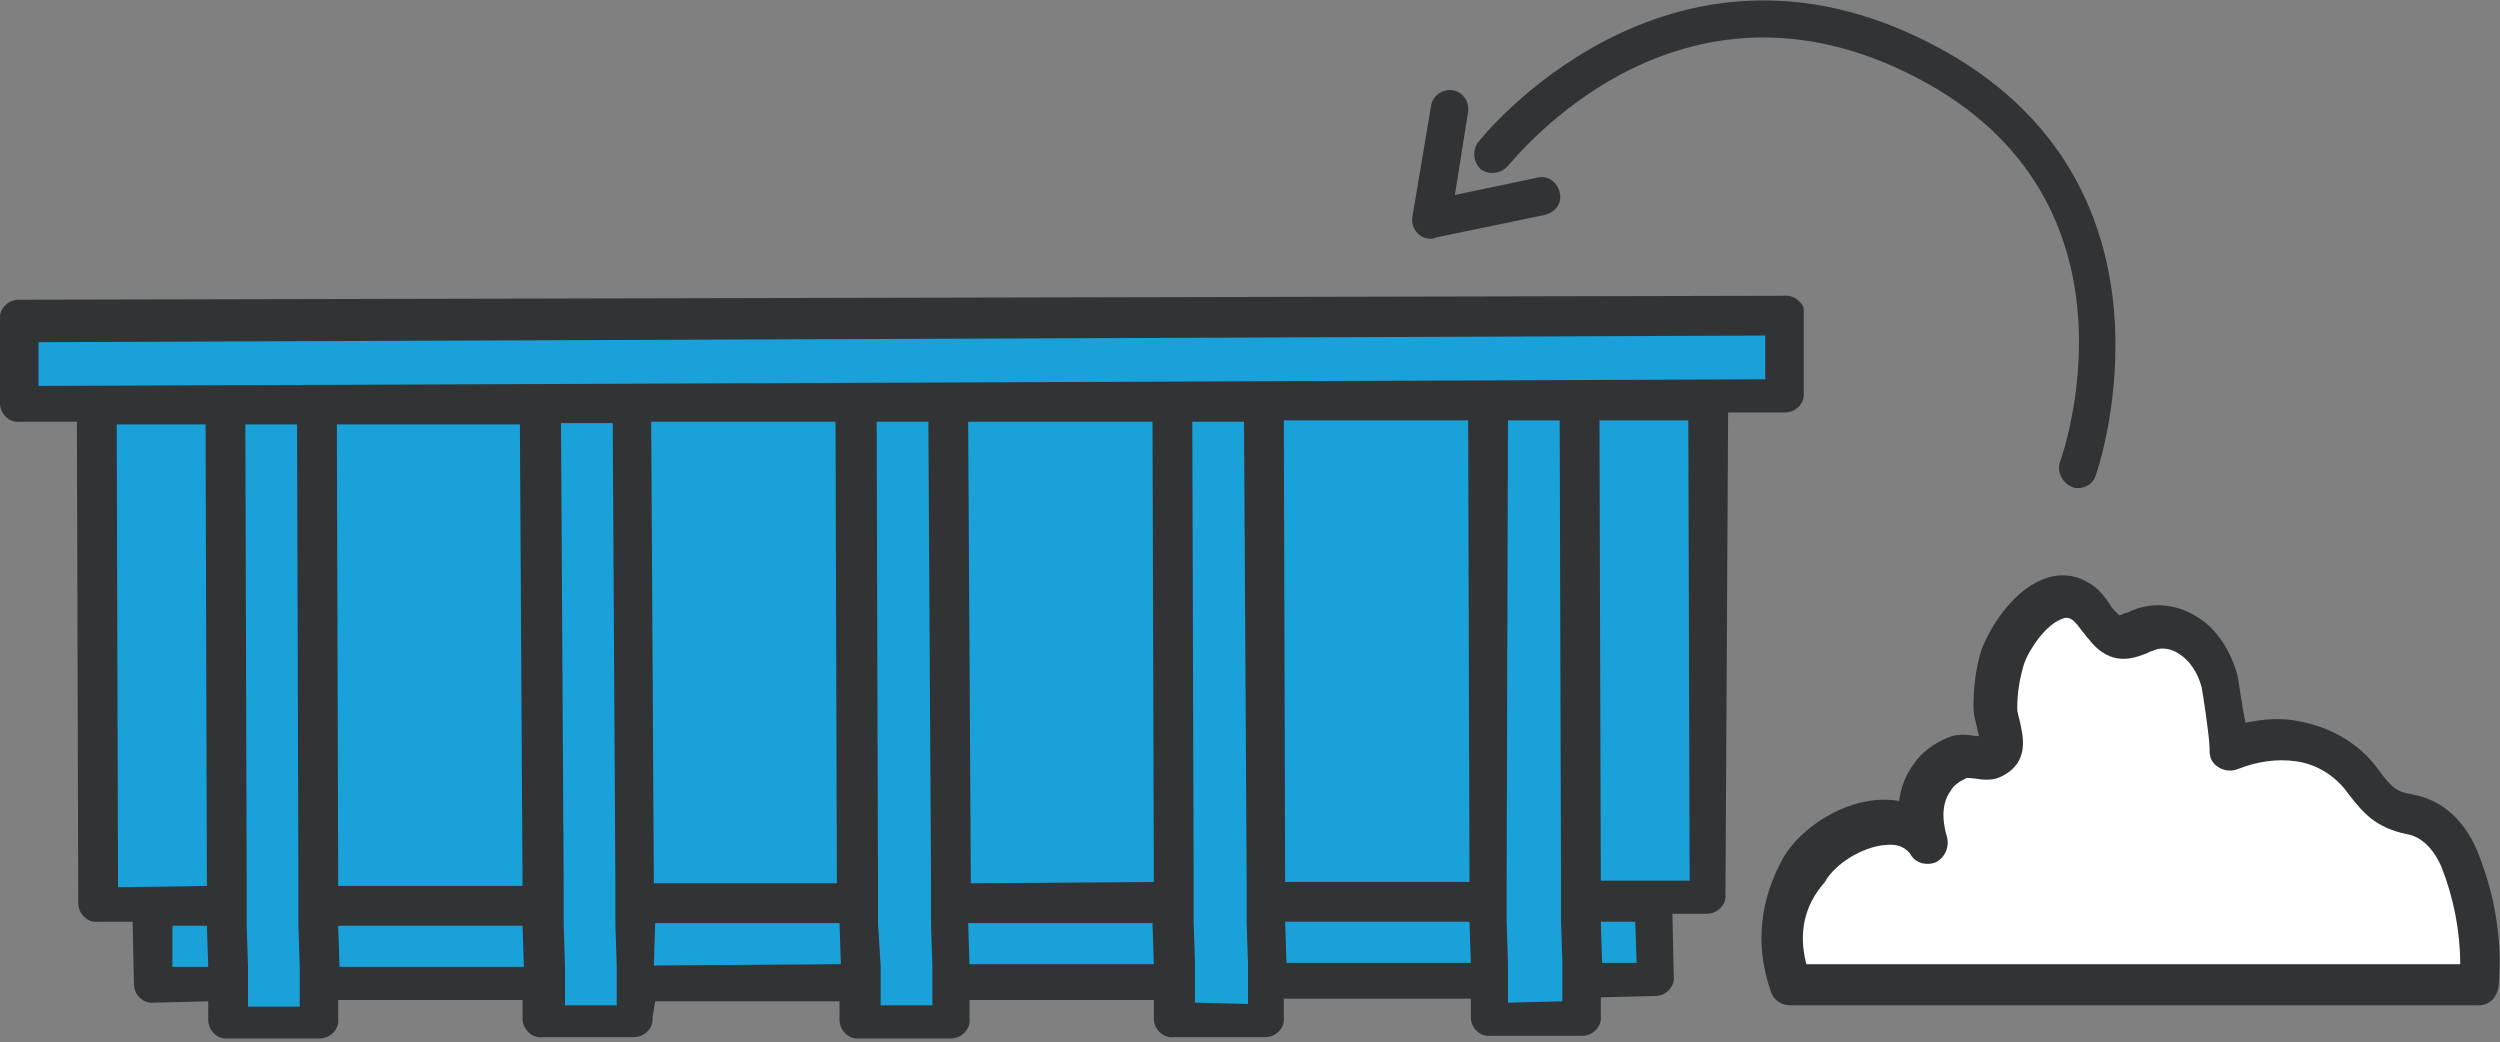 <?xml version="1.0" encoding="utf-8"?>
<!-- Generator: Adobe Illustrator 22.1.0, SVG Export Plug-In . SVG Version: 6.00 Build 0)  -->
<svg version="1.1" id="Layer_1" xmlns="http://www.w3.org/2000/svg" xmlns:xlink="http://www.w3.org/1999/xlink" x="0px" y="0px"
	 width="188.5px" height="78.6px" viewBox="0 0 188.5 78.6" style="enable-background:new 0 0 188.5 78.6;" xml:space="preserve">
<rect x="0" y="0" width="188.5" height="78.6" fill="#808080" stroke="none"/>
<style type="text/css">
	.st0{fill:#FFFFFF;}
	.st1{fill:#313334;}
	.st2{fill:#1AA1D9;}
</style>
<path id="Fill-1" class="st0" d="M186.9,74.2H135c-0.9-2.8-0.9-5.8,0.9-8.8c1.6-2.7,7-5.2,9.1-2c-0.5-1.6-0.5-3.4,0.6-4.8
	c0.5-0.7,1.2-1.2,1.9-1.4c0.8-0.3,2.1,0.2,2.7-0.1c1.4-0.7,0.3-2.2,0.3-3.6c0-1.3,0.1-2.6,0.5-3.8c0.7-2.2,3.4-5.6,5.8-4.3
	c0.7,0.4,1.1,1.2,1.7,1.8c1.2,1.5,2,0.8,3.3,0.3c1.1-0.4,2.3-0.1,3.2,0.5c1.1,0.8,1.9,2,2.3,3.4c0.1,0.4,0.8,5.2,0.6,5.2
	c1.7-0.7,3.5-1,5.2-0.7c1.8,0.3,3.4,1.2,4.6,2.6c1.3,1.6,1.9,2.5,3.8,2.9c1.8,0.4,3,1.6,3.7,3.4C186.6,67.6,187.2,71,186.9,74.2"/>
<path id="Fill-3" class="st1" d="M167.4,55.2c-0.2,0.1-0.4,0.2-0.5,0.3C167,55.4,167.2,55.2,167.4,55.2L167.4,55.2z M136.2,72.7
	h49.3c0-2.5-0.5-5-1.4-7.3c-0.6-1.4-1.5-2.3-2.6-2.5c-2.4-0.5-3.3-1.6-4.4-3l-0.3-0.4c-0.9-1.1-2.2-1.9-3.7-2.1
	c-1.4-0.2-2.9,0-4.4,0.6c-0.8,0.3-1.7-0.1-2-0.8c-0.1-0.3-0.1-0.5-0.1-0.8c0-0.8-0.5-4.1-0.6-4.6c-0.3-1.1-0.9-2-1.7-2.5
	c-0.6-0.4-1.3-0.5-1.8-0.3c-0.2,0.1-0.4,0.1-0.5,0.2c-1,0.4-2.8,1.2-4.5-1c-0.2-0.2-0.3-0.4-0.5-0.6c-0.3-0.4-0.5-0.7-0.8-0.9
	c-0.2-0.1-0.4-0.2-0.8,0c-1.1,0.4-2.4,2.2-2.8,3.4c-0.3,1-0.5,2.1-0.5,3.3c0,0.3,0.1,0.6,0.2,1c0.2,1,0.8,3-1.3,4.1
	c-0.7,0.4-1.5,0.3-2.1,0.2c-0.2,0-0.6-0.1-0.7,0c-0.4,0.2-0.9,0.5-1.1,0.9c-0.9,1.2-0.5,2.8-0.3,3.5s-0.1,1.5-0.8,1.9
	c-0.7,0.3-1.5,0.1-1.9-0.5c-0.1-0.2-0.6-0.9-1.8-0.8c-1.9,0.1-4,1.5-4.7,2.8C136,68.3,135.6,70.4,136.2,72.7L136.2,72.7z
	 M186.9,75.8H135c-0.7,0-1.3-0.4-1.5-1.1c-1.2-3.5-0.8-6.9,1-10.1c1.4-2.3,4.5-4.2,7.3-4.3c0.5,0,0.9,0,1.4,0.1c0.1-1,0.5-2,1.1-2.8
	c0.6-0.9,1.6-1.6,2.6-2c0.7-0.3,1.5-0.2,2.1-0.1c0.1,0,0.2,0,0.2,0c0-0.2-0.1-0.3-0.1-0.5c-0.1-0.5-0.3-1-0.3-1.7
	c0-1.6,0.2-3,0.6-4.3c0.6-1.6,2.3-4.4,4.6-5.3c1.2-0.5,2.4-0.4,3.4,0.2c0.8,0.4,1.3,1.1,1.7,1.7c0.1,0.2,0.2,0.3,0.4,0.5
	c0.2,0.2,0.3,0.3,0.3,0.3c0.1,0,0.4-0.2,0.6-0.2c0.2-0.1,0.4-0.2,0.7-0.3c1.5-0.5,3.2-0.3,4.7,0.7c1.4,0.9,2.4,2.5,2.9,4.3
	c0.1,0.5,0.4,2.6,0.5,3c0,0.2,0.1,0.4,0.1,0.6c1.4-0.3,2.8-0.4,4.1-0.1c2.2,0.4,4.2,1.5,5.6,3.2l0.3,0.4c1,1.3,1.3,1.7,2.6,1.9
	c2.2,0.4,3.9,1.9,4.9,4.3c1.3,3.2,1.9,6.7,1.6,10.1C188.3,75.2,187.7,75.8,186.9,75.8L186.9,75.8z"/>
<g id="Clip-6">
</g>
<path id="Fill-5" class="st1" d="M156.7,36.8c-0.2,0-0.3,0-0.5-0.1c-0.7-0.3-1.1-1.1-0.9-1.8c0.3-0.8,6.9-19.8-10.7-29
	c-18.1-9.5-30.3,6-30.9,6.6c-0.5,0.6-1.4,0.7-2,0.3c-0.6-0.5-0.7-1.4-0.3-2c0.1-0.2,14.2-18,34.4-7.4c19.9,10.4,12.3,32.3,12.2,32.5
	C157.8,36.5,157.2,36.8,156.7,36.8"/>
<path id="Fill-8" class="st1" d="M107.9,18c-0.4,0-0.7-0.1-1-0.4c-0.3-0.3-0.5-0.8-0.4-1.3l1.4-8.3c0.1-0.8,0.9-1.3,1.6-1.2
	c0.8,0.1,1.3,0.9,1.2,1.6l-1,6.3l6.2-1.3c0.8-0.2,1.5,0.3,1.7,1.1s-0.3,1.5-1.1,1.7l-8.2,1.7C108.1,18,108,18,107.9,18"/>
<polygon id="Fill-10" class="st2" points="16.8,77.2 23.8,77.2 23.8,28.5 16.8,28.5 "/>
<polygon id="Fill-12" class="st2" points="40.6,77.2 47.5,77.2 47.5,28.5 40.6,28.5 "/>
<polygon id="Fill-13" class="st2" points="64.3,77.2 71.3,77.2 71.3,28.5 64.3,28.5 "/>
<polygon id="Fill-14" class="st2" points="88.1,77.2 95,77.2 95,28.5 88.1,28.5 "/>
<polygon id="Fill-15" class="st2" points="111.8,77.2 118.8,77.2 118.8,28.5 111.8,28.5 "/>
<polygon id="Fill-16" class="st2" points="134.2,24.1 1.4,24.1 1.4,30.5 7.2,30.5 7.2,68.1 11.3,68.1 11.3,74.3 124.3,74.3 
	124.3,68.1 128.4,68.1 128.4,30.5 134.2,30.5 "/>
<g id="Group-43">
	<g id="Clip-42">
	</g>
	<path id="Fill-41" class="st1" d="M133.1,28.6L2.9,29.1l0-3.3l130.2-0.5L133.1,28.6z M127.4,66.4l-6.7,0l-0.1-34.7l6.7,0
		L127.4,66.4z M123.4,72.6l-2.6,0l-0.1-3.1l2.6,0L123.4,72.6z M97,72.6l-0.1-3.1l13.9,0l0.1,3.1L97,72.6z M73.1,72.7l-0.1-3.1
		l13.9,0l0.1,3.1L73.1,72.7z M49.3,72.8l0.1-3.2l13.9,0l0.1,3.1L49.3,72.8z M25.6,72.9l-0.1-3.1l13.9,0l0.1,3.1L25.6,72.9z M13,72.9
		L13,69.8l2.6,0l0.1,3.1L13,72.9z M22.5,66.8l0,3l0.1,3.1l0,3l-3.9,0l0-3l-0.1-3.1l0-3l-0.1-34.8l3.9,0L22.5,66.8z M39.4,66.8
		l-13.9,0l-0.1-34.8l13.8,0L39.4,66.8z M46.4,66.7l0,3l0.1,3.1l0,3l-3.9,0l0-3l-0.1-3.1l0-3l-0.2-34.8l3.9,0L46.4,66.7z M63.1,66.6
		l-13.8,0l-0.2-34.8l13.9,0L63.1,66.6z M70.2,66.7l0,3l0.1,3.1l0,3l-3.9,0l0-3l-0.2-3.2l0-3l-0.1-34.8l3.9,0L70.2,66.7z M87,66.5
		l-13.8,0.1L73,31.8l13.9,0L87,66.5z M94,66.6l0,3l0.1,3.1l0,3l-4-0.1l0-3L90,69.5l0-3l-0.1-34.7l3.9,0L94,66.6z M110.8,66.5
		l-13.9,0l-0.1-34.8l13.9,0L110.8,66.5z M117.7,66.4l0,3l0.1,3.1l0,3l-4.1,0.1l0-3l-0.1-3.1l0-3l0.1-34.8l3.9,0L117.7,66.4z
		 M8.9,66.9L8.8,32l6.7,0l0.1,34.8L8.9,66.9z M134.5,22.3L1.4,22.6c-0.8,0-1.5,0.7-1.4,1.5l0,6.3c0,0.8,0.7,1.5,1.5,1.4l4.3,0
		l0.1,36.3c0,0.8,0.7,1.5,1.5,1.4l2.6,0l0.1,4.7c0,0.8,0.7,1.5,1.5,1.4l4.1-0.1l0,1.4c0,0.8,0.7,1.5,1.5,1.4l6.9,0
		c0.8,0,1.5-0.7,1.4-1.5l0-1.4l13.9,0l0,1.4c0,0.8,0.7,1.5,1.5,1.4l6.9,0c0.8,0,1.5-0.7,1.4-1.5l0.2-1.2l13.9,0l0,1.4
		c0,0.8,0.7,1.5,1.5,1.4l6.9,0c0.8,0,1.5-0.7,1.4-1.5l0-1.4l13.9,0l0,1.4c0,0.8,0.7,1.5,1.5,1.4l6.9,0c0.8,0,1.5-0.7,1.4-1.5l0-1.4
		l14.1,0l0,1.4c0,0.8,0.7,1.5,1.5,1.4l6.9,0c0.8,0,1.5-0.7,1.4-1.5l0-1.4l4.1-0.1c0.8,0,1.5-0.7,1.4-1.5l-0.1-4.7l2.6,0
		c0.8,0,1.5-0.7,1.4-1.5l0.2-36.3l4.3,0c0.8,0,1.5-0.7,1.4-1.5l0-6.3C136,23,135.4,22.2,134.5,22.3L134.5,22.3z"/>
</g>
</svg>
